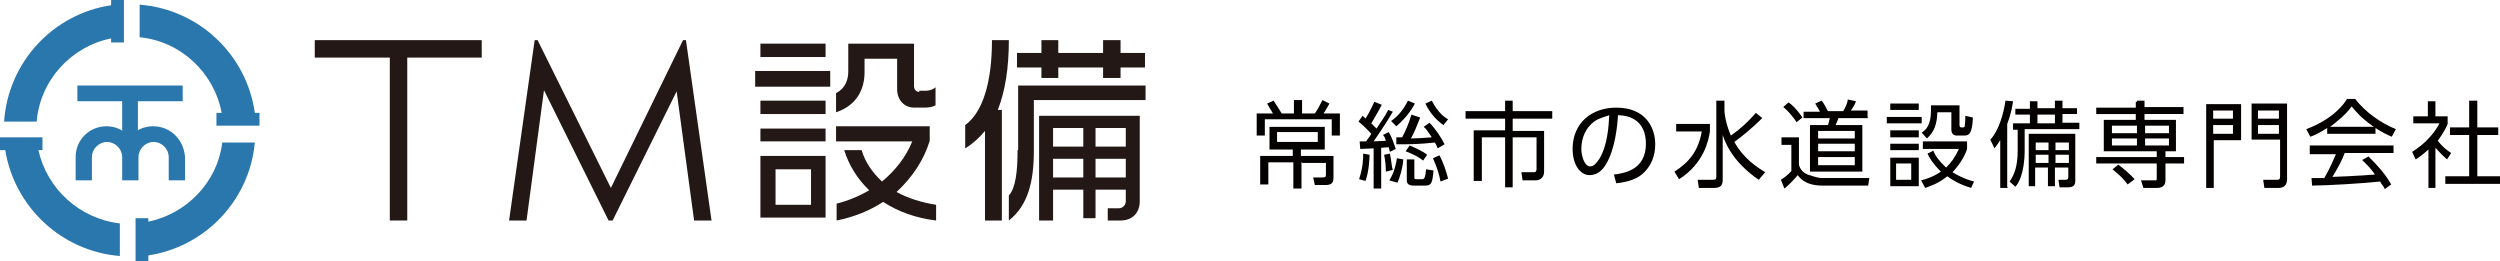 <?xml version="1.0" encoding="utf-8"?>
<!-- Generator: Adobe Illustrator 25.4.8, SVG Export Plug-In . SVG Version: 6.00 Build 0)  -->
<svg version="1.1" id="レイヤー_1" xmlns="http://www.w3.org/2000/svg" xmlns:xlink="http://www.w3.org/1999/xlink" x="0px"
	 y="0px" viewBox="0 0 429.7 44.9" style="enable-background:new 0 0 429.7 44.9;" xml:space="preserve">
<style type="text/css">
	.st0{fill:#231815;}
	.st1{fill:#2A77AD;}
	.st2{fill:#040000;}
</style>
<g>
	<g>
		<polygon class="st0" points="117.4,6.9 105,32.3 92.4,6.9 91.9,6.9 87.5,37.9 90.5,37.9 93.5,15.5 104.6,37.9 105.3,37.9 
			116.3,15.7 119.3,37.9 122.3,37.9 117.9,6.9 		"/>
		<path class="st0" d="M130.7,37.4h11.2V26.8h-11.2V37.4z M133.3,29.1h6.1v6.1h-6.1V29.1z"/>
		<rect x="130.7" y="17.3" class="st0" width="11.2" height="2.3"/>
		<rect x="130.7" y="22.1" class="st0" width="11.2" height="2.2"/>
		<rect x="129.8" y="12.2" class="st0" width="12.9" height="2.7"/>
		<rect x="130.7" y="7.5" class="st0" width="11.2" height="2.3"/>
		<path class="st0" d="M159.8,24.2v-2.5h-16.1v2.6h13.1c-1.1,2.7-2.9,5-5.2,6.9c-1.6-1.5-2.9-3.3-3.5-5.4h-3c0.8,2.6,2.3,5,4.3,6.9
			c-1.7,1-3.6,1.8-5.6,2.3v2.9c3-0.6,5.7-1.7,8-3.2c2.6,1.7,5.7,2.8,9.1,3.2v-2.7c-2.5-0.4-4.8-1.1-6.8-2.2
			C156.8,30.5,158.8,27.5,159.8,24.2z"/>
		<path class="st0" d="M158,15.8c-0.5,0-0.9-0.4-0.9-1V7.5h-11.3v4.8c0,1.4-0.5,2.9-2.1,3.7v3.3c3.6-1.2,4.9-4,4.9-6.9v-2.3h5.6v5.2
			c0,1.9,1.2,3.2,3,3.2h1.7c0.7,0,1.4-0.1,1.9-0.4V15c-0.3,0.3-1,0.6-1.6,0.6H158V15.8z"/>
		<path class="st0" d="M178.6,37.9h2.4v-5.3h5.2v4.9h2.1v-4.9h5.2v2c0,0.7-0.6,1.2-1.2,1.2h-1.9v2.1h2.2c2,0,3.3-1.3,3.3-3.3V19.9
			h-17.3V37.9z M188.3,22h5.2v3.2h-5.2V22z M188.3,27.3h5.2v3.2h-5.2V27.3z M181,22h5.2v3.2H181V22z M181,27.3h5.2v3.2H181V27.3z"/>
		<polygon class="st0" points="192.6,9.1 192.6,6.9 189.6,6.9 189.6,9.1 181.9,9.1 181.9,6.9 179,6.9 179,9.1 174.8,9.1 174.8,11.6 
			179,11.6 179,13.4 181.9,13.4 181.9,11.6 189.6,11.6 189.6,13.4 192.6,13.4 192.6,11.6 196.8,11.6 196.8,9.1 		"/>
		<path class="st0" d="M173.4,6.9h-2.9c0,7.3-1.6,12.4-4.6,14.6v4c1.3-0.8,2.4-1.8,3.4-3v15.4h2.9v-19h-0.7
			C172.8,15.6,173.4,11.6,173.4,6.9z"/>
		<path class="st0" d="M174.9,25.8c0,3.5-0.3,6.5-1.5,7.8v4.3c3.3-2.6,4.3-6.7,4.3-12v-8.7h19.2v-2.5H175v11.1H174.9z"/>
		<polygon class="st0" points="54.1,6.9 54.1,9.9 67,9.9 67,37.9 68.5,37.9 70,37.9 70,9.9 82.8,9.9 82.8,6.9 68.5,6.9 		"/>
	</g>
	<g>
		<g>
			<path class="st1" d="M25.5,38.1v-0.6h-2.2v7.4h2.2v-1c9.8-1.5,17.4-9.5,18.3-19.4h-5.6C37.4,31.2,32.2,36.7,25.5,38.1z"/>
			<path class="st1" d="M6.6,25.8h0.7v-2.2H0v2.2h0.9c1.6,9.8,9.7,17.4,19.7,18.2v-5.6C13.7,37.6,8.1,32.5,6.6,25.8z"/>
			<path class="st1" d="M19.1,0.9c-10,1.5-17.7,9.8-18.4,20h5.6C6.9,13.8,12.2,8,19.1,6.6v0.7h2.2V0h-2.2V0.9z"/>
			<path class="st1" d="M43.8,19.4C42.4,9.4,34.2,1.6,24,0.8v5.6c7.1,0.7,12.8,6.1,14.1,13h-0.9v2.2h7.4v-2.2H43.8z"/>
		</g>
		<path class="st1" d="M26.3,21.7c-1.6,0-3,0.7-4,1.8c-1-1.1-2.4-1.8-4-1.8C15.4,21.7,13,24,13,27v4h2.8v-4c0-1.4,1.2-2.6,2.6-2.6
			S21,25.6,21,27v4h2.8v-4c0-1.4,1.2-2.6,2.6-2.6S29,25.6,29,27v4h2.8v-4C31.6,24,29.3,21.7,26.3,21.7z"/>
		<polygon class="st1" points="31.4,14.7 13.3,14.7 13.3,17.4 21,17.4 21,24.8 23.7,24.8 23.7,17.4 31.4,17.4 		"/>
	</g>
</g>
<g>
	<path class="st2" d="M222.4,19.5v-2.3h1.4v2.3h2.2c0.5-0.7,0.9-1.5,1.3-2.3l1.2,0.6c-0.3,0.6-0.9,1.5-1,1.7h2.8v3.8h-1.4v-2.8
		h-11.5v2.8H216v-3.8h2.8c-0.1-0.2-0.7-1.1-1-1.7l1.1-0.5c0.6,0.9,0.9,1.4,1.4,2.2H222.4z M223.7,27.9v4.5h-1.4v-4.5H218v3.8h-1.4
		v-4.9h5.6v-1.1h-4v-3.9h9.5v3.9h-4.1v1.1h5.6v3.6c0,0.6,0,1.4-1.3,1.4H226l-0.3-1.3h1.6c0.5,0,0.6-0.1,0.6-0.5v-2h-4.1V27.9z
		 M226.5,22.7h-7v1.7h7V22.7z"/>
	<path class="st2" d="M239.4,19.2c-1.2,2.1-2.9,4.5-3.3,5.1c0.3,0,1.7-0.1,2.1-0.1c-0.2-0.7-0.3-0.8-0.5-1l1-0.5
		c0.5,0.8,0.9,2,1.2,2.9l-1,0.5c-0.1-0.5-0.2-0.6-0.2-0.8c-0.3,0-0.9,0.1-1.3,0.1v7h-1.3v-6.9c-0.3,0-2.2,0.1-2.3,0.1l-0.1-1.3
		c0.3,0,0.5,0,1.1,0c0.1-0.2,0.5-0.6,0.9-1.3c-0.9-1-1.8-1.8-2.2-2.1l0.7-1c0.2,0.2,0.3,0.2,0.5,0.5c0.8-1.3,1.3-2.4,1.5-2.9
		l1.3,0.5c-0.7,1.4-1.7,3-1.8,3.2c0.5,0.5,0.7,0.7,0.9,0.9c0.8-1.3,1.3-1.8,2-3.2L239.4,19.2z M233.6,30.8c0.7-2.1,0.7-3.6,0.7-4.4
		l1.1,0.2c0,0.6-0.1,2.9-0.7,4.5L233.6,30.8z M238.2,29.5c0-0.9-0.1-2-0.3-2.9l1-0.2c0.3,1.5,0.3,2.3,0.5,2.8L238.2,29.5z M238.8,31
		c0.9-1.4,1.2-3.1,1.3-3.8l1.1,0.2c-0.1,1.5-0.6,3.1-1,4L238.8,31z M239.1,20.8c1.3-0.9,2.2-2.1,2.9-3.5l1.2,0.5
		c-0.8,1.5-2,2.9-3.2,3.9L239.1,20.8z M244.1,20.2c-0.5,1.3-1.1,2.8-1.6,3.6c0.7,0,2.6-0.1,3.6-0.2c-0.7-1-0.9-1.4-1.4-1.8l1-0.7
		c1,1,2,2.5,2.6,3.7l-1.2,0.7c-0.2-0.5-0.2-0.6-0.5-1c-2.8,0.3-4.3,0.3-6.6,0.3v-1.2c0.5,0,0.7,0,1,0c0.5-0.9,1.2-2.5,1.6-3.9
		L244.1,20.2z M244.6,27.6c-0.7-0.6-1.7-1.1-3-1.6l0.7-1c1.1,0.5,2.1,0.9,3,1.6L244.6,27.6z M243.1,30.5c0,0.2,0,0.3,0.3,0.3h1
		c0.3,0,0.6,0,0.7-1.7l1.3,0.2c-0.2,2-0.3,2.6-1.4,2.6H243c-0.7,0-1.2-0.2-1.2-0.9v-3.6h1.3V30.5z M246.1,17.3c1,2,2.2,2.9,2.8,3.2
		l-0.8,1c-1.3-0.9-2.4-2.2-3.1-3.7L246.1,17.3z M247.6,31.2c-0.3-1.6-0.7-2.6-1.3-4l1.1-0.5c0.6,1,1.2,2.8,1.5,4L247.6,31.2z"/>
	<path class="st2" d="M260,17.3v1.8h6.8v1.3H260v2.1h5.4v7c0,1-0.7,1.5-1.4,1.5h-2.3l-0.2-1.4h2.1c0.2,0,0.5,0,0.5-0.6v-5.4h-4.1
		v8.6h-1.3v-8.6h-4v7.5h-1.4v-8.7h5.4v-2h-6.8v-1.3h6.8v-1.8H260z"/>
	<path class="st2" d="M277.4,30c1.6-0.2,5.5-0.7,5.5-5.3c0-1.3-0.3-4.8-4.8-4.9c-0.1,1.8-0.5,5.9-2.1,8.5c-0.9,1.5-2,1.8-2.8,1.8
		c-1.6,0-2.9-1.8-2.9-4.5c0-4.4,3.2-7.1,7.5-7.1c5.2,0,6.7,3.6,6.7,6.3c0,2-0.7,3.8-2.2,5.1c-1,0.9-2.6,1.4-4.5,1.6L277.4,30z
		 M274,20.9c-1.5,1.1-2.2,2.9-2.2,4.7c0,1.1,0.5,3,1.5,3c0.7,0,1.1-0.6,1.6-1.3c1.4-2.3,1.6-5.6,1.7-7.5
		C275.8,20.1,274.8,20.3,274,20.9z"/>
	<path class="st2" d="M293.9,21.3v1.3c-0.2,1.4-1,5.5-5.3,8.2l-0.8-1.3c2.5-1.6,4.1-3.5,4.7-6.9h-4.4v-1.3H293.9z M302.3,30.9
		c-1.5-1-4.9-3.6-6.2-7.7v7.6c0,0.9-0.2,1.5-1.5,1.5H292l-0.2-1.4h2.6c0.6,0,0.6-0.2,0.6-0.5V17.3h1.4V19c0,0.5,0.2,2.2,1.1,4.3
		c1.6-1.1,3-2.4,4.3-3.9l1.1,0.9c-1.8,1.8-3.7,3.3-4.8,4.1c1.6,2.9,4,4.4,5.3,5.2L302.3,30.9z"/>
	<path class="st2" d="M309.2,23.5v4.8c0.1,0.5,0.5,1.3,1.5,1.7c1,0.3,1.7,0.6,2.5,0.6h8.1l-0.2,1.3h-7.8c-1.3,0-3.2-0.2-4.3-1.8
		c-0.6,0.7-1.5,1.7-2.3,2.3l-0.6-1.5c0.3-0.2,1.1-0.7,1.8-1.5v-4.5h-1.7v-1.3h3V23.5z M308.8,21c-0.6-0.9-1.5-2-2.3-2.6l0.9-0.8
		c0.5,0.3,1.4,1.1,2.4,2.6L308.8,21z M321.1,20.3H316c-0.1,0.2-0.3,0.8-0.5,1.2h4.6v8h-9v-8h3.1c0.1-0.3,0.2-0.7,0.3-1.2h-4.5v-1.1
		h2.8c-0.2-0.5-0.6-1-0.8-1.4l1.1-0.5c0.6,0.7,0.9,1.6,1.1,1.8h2.6c0.5-0.7,0.8-1.7,0.8-2l1.4,0.3c-0.2,0.7-0.8,1.5-0.9,1.6h2.9v1.2
		H321.1z M318.8,22.5h-6.3v1.3h6.3V22.5z M318.8,24.7h-6.3V26h6.3V24.7z M318.8,27h-6.3v1.4h6.3V27z"/>
	<path class="st2" d="M330.3,20.1v1.1h-6v-1.1H330.3z M329.8,17.8v1.1h-4.9v-1.1H329.8z M329.8,22.4v1.2h-4.9v-1.2H329.8z
		 M329.8,24.7v1.1h-4.9v-1.1H329.8z M329.8,27.1V32h-4.9v-4.9H329.8z M328.5,28.1h-2.6v2.8h2.6V28.1z M336.8,17.8v3.6
		c0,0.2,0,0.5,0.3,0.5h0.3c0.3,0,0.3-0.2,0.3-0.3c0-0.1,0.1-0.6,0.1-1.7l1.3,0.3c-0.1,2.4-0.5,3.1-1.4,3.1h-1.3c-0.2,0-1,0-1-1v-3
		H333c-0.1,2.1-0.5,3.3-1.8,4.5l-0.9-1c1.3-0.8,1.6-2.2,1.6-4c0-0.3,0-0.5,0-0.7h4.9V17.8z M338.8,32.3c-2-0.6-3.3-1.4-4.1-2
		c-1.6,1.3-3,1.7-3.8,2l-0.7-1.3c0.8-0.2,2.1-0.6,3.4-1.5c-1.4-1.4-2-2.4-2.3-3.1l1-0.5c0.2,0.6,0.8,1.6,2.2,2.9
		c0.9-0.9,1.5-1.7,2.2-3.2h-6.2v-1.3h7.6v1.3c-0.3,1-1.1,2.5-2.5,4c0.8,0.5,2.1,1.2,3.7,1.6L338.8,32.3z"/>
	<path class="st2" d="M345.1,32.3h-1.3v-8.2c-0.5,0.8-0.7,1-1,1.4l-0.7-1.5c1.5-1.6,2.3-4.6,2.6-6.7l1.3,0.1c-0.1,0.6-0.2,1.8-1,3.9
		v10.9H345.1z M350.2,17.3v1.3h3v-1.3h1.3v1.3h2.5v1h-2.5v1.5h2.9v1.1H348v3.6c0,4-1.1,5.8-1.6,6.3l-1-0.9c0.8-1.1,1.4-2.6,1.4-5.3
		v-3.6H346v-1.1h2.9v-1.5h-2.5v-1h2.5v-1.3h1.3V17.3z M356.7,31.1c0,0.7-0.3,1.1-1.3,1.1h-1.4l-0.2-1.3h1.2c0.2,0,0.5,0,0.5-0.5
		v-1.6h-2.3v3.2H352v-3.2h-2.2v3.2h-1.1v-9h8L356.7,31.1L356.7,31.1z M352.1,24.5h-2.2v1.3h2.2V24.5z M352.1,26.6h-2.2V28h2.2V26.6z
		 M353.2,19.7h-3v1.5h3V19.7z M355.6,24.5h-2.3v1.3h2.3V24.5z M355.6,26.6h-2.3V28h2.3V26.6z"/>
	<path class="st2" d="M367.3,17.3h1.3v1.1h6.7v1.2h-6.7v1h5.4v5.4h-1.8v1h3.2v1.1h-3.2v2.9c0,1-0.7,1.3-1.4,1.3h-2.4L368,31h2.4
		c0.3,0,0.3,0,0.3-0.5v-2.4h-10.4V27h10.4v-1h-9.1v-5.4h5.5v-1h-6.8v-1.1h6.8v-1H367.3z M365.7,31.7c-1-1.4-2.3-2.3-2.6-2.6l1-0.8
		c0.8,0.6,2.1,1.7,2.8,2.5L365.7,31.7z M367.3,21.6H363v1.3h4.3V21.6z M367.3,23.8H363V25h4.3V23.8z M372.8,21.6h-4.1v1.3h4.1V21.6z
		 M372.8,23.8h-4.1V25h4.1V23.8z"/>
	<path class="st2" d="M385.2,17.9v6.2h-4.7v8.2h-1.3V17.9H385.2z M380.4,19v1.4h3.4V19H380.4z M380.4,21.5V23h3.4v-1.5H380.4z
		 M393.1,30.8c0,1.4-1,1.5-1.5,1.5h-2.4l-0.2-1.4h2.3c0.5,0,0.6-0.1,0.6-0.6V24H387v-6.2h6.1L393.1,30.8L393.1,30.8z M388.1,19v1.4
		h3.6V19H388.1z M388.1,21.5V23h3.6v-1.5H388.1z"/>
	<path class="st2" d="M408.5,23H400V22c-1.4,0.9-2.3,1.3-2.9,1.5l-0.7-1.3c4.8-1.8,6.6-4.5,7-5.2h1.4c1.7,2.2,4.3,4.1,7,5.2
		l-0.7,1.3c-0.7-0.3-1.6-0.7-2.8-1.5V23H408.5z M407.1,26.9c1.7,1.7,2.8,2.9,3.9,4.8l-1.1,0.8c-0.2-0.5-0.5-0.7-0.8-1.3
		c-2.6,0.3-9.3,0.7-11.7,0.7l-0.1-1.3h2.2c1-1.7,1.6-3.2,2-4.1H397V25h14.4v1.3h-8.4c-0.3,0.9-1,2.3-2.1,4.1c0.5,0,2.2-0.1,2.5-0.1
		c2-0.1,3.7-0.2,4.8-0.3c-0.1-0.2-0.9-1.3-2.2-2.5L407.1,26.9z M408,21.8c-2.3-1.6-3.2-2.8-3.8-3.5c-1,1.4-2.4,2.5-3.7,3.5H408z"/>
	<path class="st2" d="M418.7,32.3h-1.3v-6.6c-1,0.9-1.7,1.4-2.2,1.7l-0.6-1.3c2.6-1.6,4.1-3.7,4.7-4.9h-4.5V20h2.5v-2.6h1.3V20h2.1
		v1.3c-0.1,0.3-0.6,1.4-1.7,2.9c0.8,1,1.4,1.5,2.3,2.1l-0.7,1.1c-0.8-0.7-1-0.9-2-2V32.3z M425.8,17.3v4.6h3.6v1.3h-3.6v7.1h3.9v1.3
		h-9.4v-1.3h4.1v-7.1h-3.3v-1.3h3.3v-4.6C424.5,17.3,425.8,17.3,425.8,17.3z"/>
</g>
</svg>
